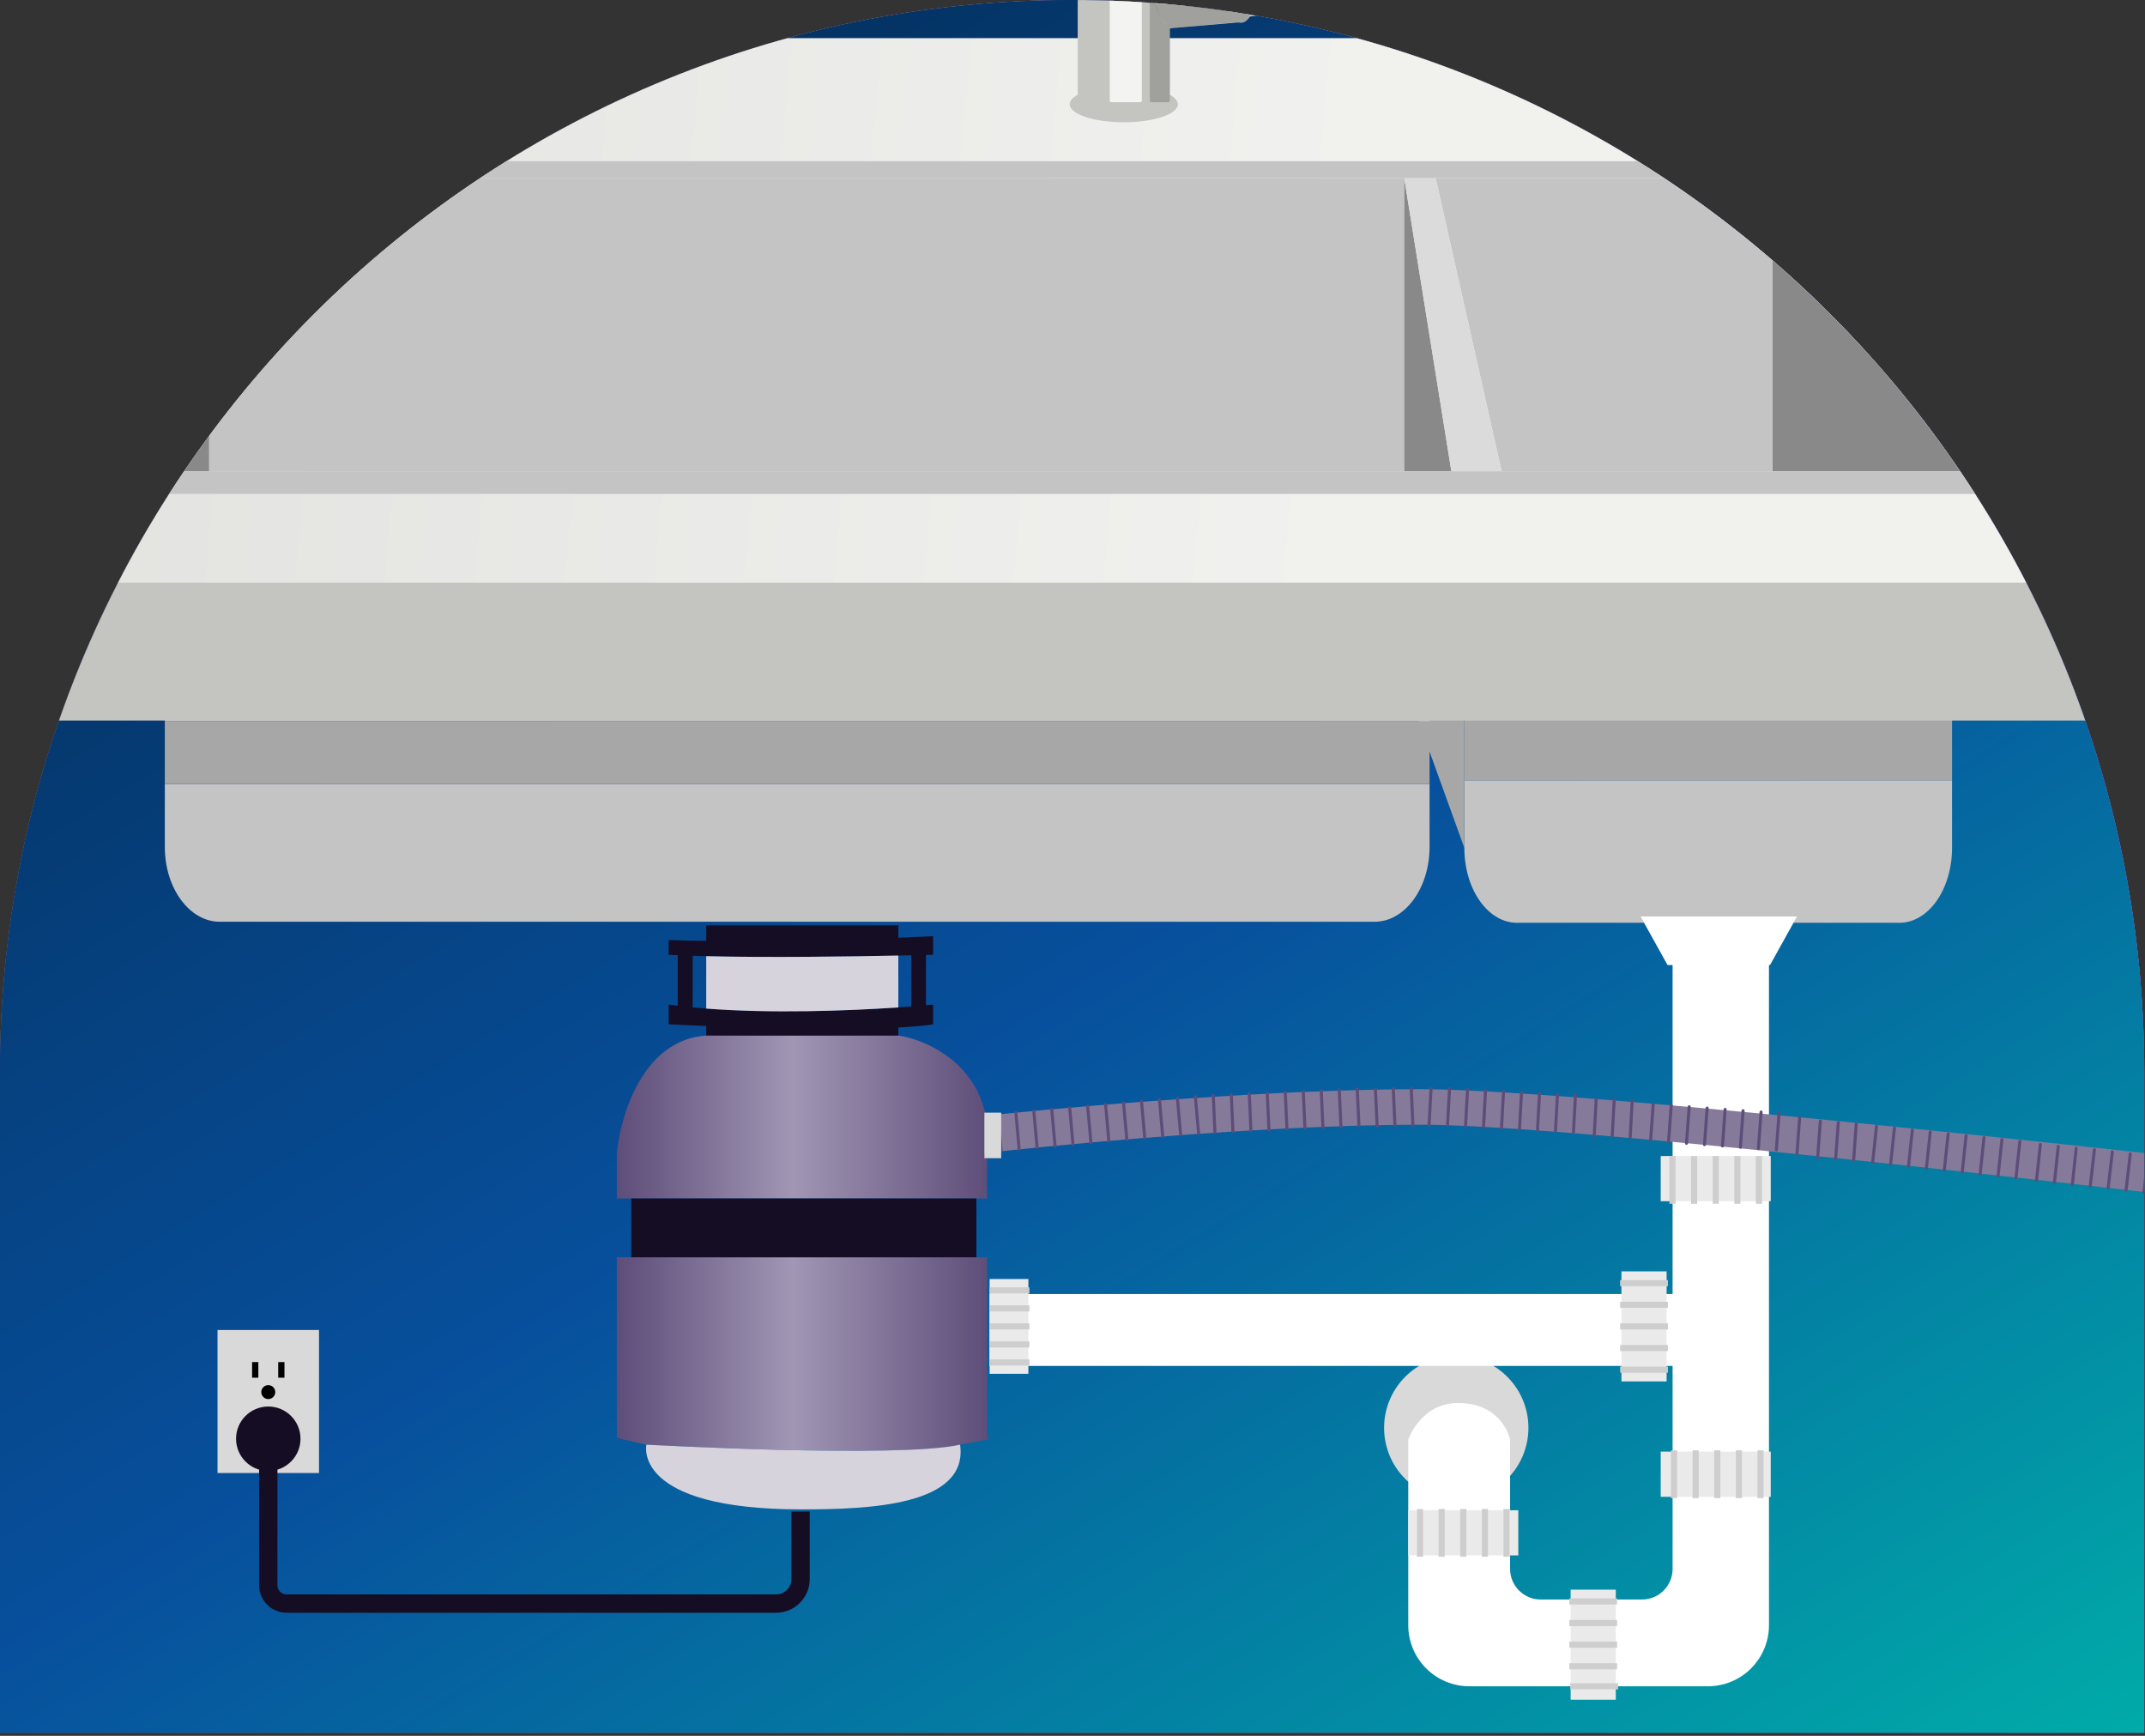 <?xml version="1.0" encoding="UTF-8"?><svg width="351" height="284" viewBox="0 0 351 284" fill="none" xmlns="http://www.w3.org/2000/svg">
<rect x="0" y="0" width="351" height="284" fill="#333333" stroke="none"/>
<g clip-path="url(#clip0_1_332)">
<path d="M0 175.439C0 78.547 78.547 0 175.439 0V0C272.332 0 350.879 78.547 350.879 175.439V283.5H0V175.439Z" fill="url(#paint0_linear_1_332)"/>
<path d="M0 175.439C0 78.547 78.547 0 175.439 0V0C272.332 0 350.879 78.547 350.879 175.439V283.5H0V175.439Z" fill="url(#paint1_linear_1_332)"/>
<path d="M0 175.439C0 78.547 78.547 0 175.439 0V0C272.332 0 350.879 78.547 350.879 175.439V283.5H0V175.439Z" fill="url(#paint2_linear_1_332)"/>
<circle cx="238.296" cy="233.607" r="11.809" fill="#D9D9D9"/>
<path fill-rule="evenodd" clip-rule="evenodd" d="M248.234 150.981H310.811C315.569 150.981 319.425 145.496 319.425 138.729V127.674H239.62V138.729C239.62 145.496 243.476 150.981 248.234 150.981ZM319.425 117.735H239.62C239.62 112.246 242.748 107.797 246.607 107.797H312.438C316.297 107.797 319.425 112.246 319.425 117.735Z" fill="#C4C4C4"/>
<path d="M239.62 127.674H319.425V117.735H239.62V127.674Z" fill="#A7A7A7"/>
<path d="M239.62 127.674V117.735H232.035L239.62 138.729V127.674Z" fill="#A7A7A7"/>
<path fill-rule="evenodd" clip-rule="evenodd" d="M35.976 150.811H224.922C229.896 150.811 233.927 145.326 233.927 138.559L233.927 128.265H147.825H26.971V138.559C26.971 145.326 31.003 150.811 35.976 150.811ZM233.927 118.031H147.825H26.971C26.971 112.379 39.819 76.337 43.973 76.337L226.406 76.337C230.56 76.337 233.927 112.379 233.927 118.031Z" fill="#C4C4C4"/>
<path fill-rule="evenodd" clip-rule="evenodd" d="M147.825 128.265H26.971V118.031H147.825V128.265ZM147.825 128.265H233.927V118.031H147.825V128.265Z" fill="#A7A7A7"/>
<path fill-rule="evenodd" clip-rule="evenodd" d="M148.568 95.334H488.838V117.887H148.568V95.334ZM148.568 117.887V95.334H-137.959V117.887H148.568Z" fill="#C4C4C0"/>
<path fill-rule="evenodd" clip-rule="evenodd" d="M409.279 6.257L488.838 95.334H148.568H-137.959V6.257H409.279Z" fill="#F9F9F6"/>
<path fill-rule="evenodd" clip-rule="evenodd" d="M409.279 6.257L488.838 95.334H148.568H-137.959V6.257H409.279Z" fill="#C4C4C0" fill-opacity="0.2"/>
<path fill-rule="evenodd" clip-rule="evenodd" d="M409.279 6.257L488.838 95.334H148.568H-137.959V6.257H409.279Z" fill="url(#paint3_linear_1_332)" fill-opacity="0.2"/>
<path d="M34.231 29.137L10.56 77.111H34.231V29.137Z" fill="#8A8989"/>
<path d="M324.625 77.111L290.055 29.137V77.111H324.625Z" fill="#8A8989"/>
<path fill-rule="evenodd" clip-rule="evenodd" d="M290.055 77.111H245.729L234.926 29.137H290.055V77.111ZM34.231 29.137H229.782V77.111H34.231V29.137Z" fill="#C4C4C4"/>
<path d="M237.498 77.111L229.782 29.137V77.111H237.498Z" fill="#8A8989"/>
<path d="M229.782 29.137L237.498 77.111H245.729L234.926 29.137H229.782Z" fill="#DBDBDB"/>
<path d="M10.56 77.111L34.231 29.137H229.782H234.926H290.055H295.506L293.858 26.381H41.502L4.25 80.815H332.593L295.506 29.137H290.055L324.625 77.111H290.055H245.729H237.498H229.782H34.231H10.56Z" fill="#C4C4C4"/>
<path d="M161.936 211.717H273.937V223.484L161.936 223.484V211.717Z" fill="white"/>
<path d="M273.696 152.811C273.696 151.707 274.591 150.811 275.696 150.811H287.468C288.573 150.811 289.468 151.707 289.468 152.811V240.578H273.696V152.811Z" fill="white"/>
<path d="M289.468 240.578H273.696V256.698C273.696 259.46 271.457 261.698 268.696 261.698H252.107C249.346 261.698 247.107 259.46 247.107 256.698V235.722C247.107 235.591 247.096 235.463 247.061 235.336C246.784 234.32 245.134 229.546 238.582 229.546C233.308 229.546 231.073 234.002 230.561 235.22C230.476 235.422 230.442 235.636 230.442 235.855V265.895C230.442 271.418 234.919 275.895 240.442 275.895H279.468C284.991 275.895 289.468 271.418 289.468 265.895V240.578Z" fill="white"/>
<rect x="265.327" y="208.012" width="7.391" height="18.007" fill="#EAEAEA"/>
<rect x="289.759" y="189.137" width="7.391" height="18.007" transform="rotate(90 289.759 189.137)" fill="#EAEAEA"/>
<rect x="289.759" y="237.503" width="7.391" height="18.007" transform="rotate(90 289.759 237.503)" fill="#EAEAEA"/>
<rect x="264.404" y="278.093" width="7.391" height="18.007" transform="rotate(-180 264.404 278.093)" fill="#EAEAEA"/>
<rect x="230.442" y="254.483" width="7.391" height="18.007" transform="rotate(-90 230.442 254.483)" fill="#EAEAEA"/>
<rect x="161.936" y="209.261" width="6.345" height="15.51" fill="#EAEAEA"/>
<path d="M161.936 214.068H168.451" stroke="#CECECE"/>
<path d="M161.936 211.119H168.451" stroke="#CECECE"/>
<path d="M161.936 217.016H168.451" stroke="#CECECE"/>
<path d="M161.936 219.964H168.451" stroke="#CECECE"/>
<path d="M161.936 222.912H168.451" stroke="#CECECE"/>
<path d="M284.293 189.137L284.293 196.956" stroke="#CECECE"/>
<path d="M287.831 189.137L287.831 196.956" stroke="#CECECE"/>
<path d="M280.755 189.137L280.755 196.956" stroke="#CECECE"/>
<path d="M277.217 189.137L277.217 196.956" stroke="#CECECE"/>
<path d="M273.679 189.137L273.679 196.956" stroke="#CECECE"/>
<path d="M284.551 237.289L284.551 245.108" stroke="#CECECE"/>
<path d="M288.089 237.289L288.089 245.108" stroke="#CECECE"/>
<path d="M281.013 237.289L281.013 245.108" stroke="#CECECE"/>
<path d="M277.475 237.289L277.475 245.108" stroke="#CECECE"/>
<path d="M273.937 237.289L273.937 245.108" stroke="#CECECE"/>
<path d="M242.984 246.878L242.984 254.697" stroke="#CECECE"/>
<path d="M246.522 246.878L246.522 254.697" stroke="#CECECE"/>
<path d="M239.446 246.878L239.446 254.697" stroke="#CECECE"/>
<path d="M235.908 246.878L235.908 254.697" stroke="#CECECE"/>
<path d="M232.37 246.878L232.37 254.697" stroke="#CECECE"/>
<path d="M264.618 272.628L256.799 272.628" stroke="#CECECE"/>
<path d="M264.78 275.895L256.961 275.895" stroke="#CECECE"/>
<path d="M264.618 269.089L256.799 269.089" stroke="#CECECE"/>
<path d="M264.618 265.551L256.799 265.551" stroke="#CECECE"/>
<path d="M264.618 262.013L256.799 262.013" stroke="#CECECE"/>
<path d="M272.933 220.554L265.113 220.554" stroke="#CECECE"/>
<path d="M272.933 224.092L265.113 224.092" stroke="#CECECE"/>
<path d="M272.933 217.016L265.113 217.016" stroke="#CECECE"/>
<path d="M272.933 213.478L265.113 213.478" stroke="#CECECE"/>
<path d="M272.933 209.94L265.113 209.94" stroke="#CECECE"/>
<path d="M146.999 169.429H117.168C116.616 169.399 116.082 169.402 115.564 169.435C105.3 170.077 101.53 182.336 100.931 188.686V196.084H103.3H159.77H161.517V188.686C163.028 174.791 151.656 170.058 146.999 169.429Z" fill="url(#paint4_linear_1_332)"/>
<path d="M100.931 235.245C102.549 235.659 105.776 236.363 105.776 236.363C105.776 236.363 147.049 238.634 157.106 236.363L158.874 236.031C158.874 236.031 163.286 235.245 161.517 235.245V205.708H159.77H103.3H100.931V235.245Z" fill="url(#paint5_linear_1_332)"/>
<path d="M105.776 236.363C105.776 236.363 103.3 246.951 131.139 246.951C142.09 246.951 158.511 246.379 157.106 236.363C147.049 238.634 105.776 236.363 105.776 236.363Z" fill="#D7D3DD"/>
<path fill-rule="evenodd" clip-rule="evenodd" d="M146.999 168.109V169.429H117.168C116.616 169.399 116.082 169.402 115.564 169.435V167.869C113.256 167.777 111.168 167.681 109.419 167.591V164.357C109.906 164.427 110.402 164.493 110.904 164.555V156.284C110.393 156.26 109.897 156.235 109.419 156.208V153.803C111.381 153.871 113.444 153.917 115.564 153.944V151.399H146.999V153.425C149.233 153.336 151.17 153.249 152.701 153.171V156.208C152.701 156.208 152.283 156.219 151.523 156.238V164.468C151.937 164.431 152.33 164.394 152.701 164.357V167.591C151.205 167.823 149.256 167.992 146.999 168.109ZM103.3 205.708V196.084H159.77V205.708H103.3ZM113.339 164.822C114.07 164.893 114.812 164.958 115.564 165.016C126.171 165.836 138.612 165.4 146.999 164.824C147.74 164.773 148.45 164.721 149.124 164.668V156.295C148.486 156.309 147.774 156.324 146.999 156.34C139.44 156.494 125.86 156.698 115.564 156.444C114.803 156.425 114.06 156.403 113.339 156.379V164.822Z" fill="#150D23"/>
<path d="M115.564 156.444V165.016C126.171 165.836 138.612 165.4 146.999 164.824V156.34C139.44 156.494 125.86 156.698 115.564 156.444Z" fill="#D7D3DD"/>
<path d="M399.504 194.095V200.776C399.504 200.776 263.283 184.011 232.637 184.011C222.604 184.011 211.473 184.508 201.038 185.177C198.857 185.317 196.706 185.464 194.602 185.616L193.984 185.66C191.644 185.831 189.363 186.007 187.166 186.184L186.577 186.232C183.963 186.444 181.471 186.657 179.142 186.864L178.487 186.923C175.694 187.173 173.146 187.414 170.913 187.632L170.184 187.703C164.546 188.257 161.102 188.648 161.102 188.648V182.558C161.102 182.558 164.546 182.191 170.184 181.671C172.586 181.449 175.385 181.199 178.487 180.938L179.142 180.883C181.471 180.689 183.963 180.488 186.577 180.289L187.166 180.244C189.363 180.078 191.644 179.913 193.984 179.753L194.602 179.711C196.706 179.568 198.857 179.43 201.038 179.299C211.475 178.671 222.608 178.204 232.637 178.204C263.263 178.204 399.504 194.095 399.504 194.095Z" fill="#867A9A"/>
<path d="M163.299 182.307L163.832 188.271" stroke="#5D4D79" stroke-width="0.5" stroke-linecap="round"/>
<path d="M166.236 182.044L166.769 188.009" stroke="#5D4D79" stroke-width="0.5" stroke-linecap="round"/>
<path d="M169.172 181.782L169.705 187.746" stroke="#5D4D79" stroke-width="0.5" stroke-linecap="round"/>
<path d="M172.109 181.52L172.642 187.484" stroke="#5D4D79" stroke-width="0.5" stroke-linecap="round"/>
<path d="M175.045 181.257L175.578 187.222" stroke="#5D4D79" stroke-width="0.5" stroke-linecap="round"/>
<path d="M177.982 180.995L178.515 186.96" stroke="#5D4D79" stroke-width="0.5" stroke-linecap="round"/>
<path d="M180.918 180.733L181.451 186.697" stroke="#5D4D79" stroke-width="0.5" stroke-linecap="round"/>
<path d="M183.855 180.47L184.388 186.435" stroke="#5D4D79" stroke-width="0.5" stroke-linecap="round"/>
<path d="M186.791 180.208L187.324 186.173" stroke="#5D4D79" stroke-width="0.5" stroke-linecap="round"/>
<path d="M189.728 179.946L190.261 185.91" stroke="#5D4D79" stroke-width="0.5" stroke-linecap="round"/>
<path d="M192.665 179.683L193.197 185.648" stroke="#5D4D79" stroke-width="0.5" stroke-linecap="round"/>
<path d="M195.601 179.421L196.134 185.386" stroke="#5D4D79" stroke-width="0.5" stroke-linecap="round"/>
<path d="M234.172 178.087L233.845 184.067" stroke="#5D4D79" stroke-width="0.5" stroke-linecap="round"/>
<path d="M237.198 178.087L236.871 184.067" stroke="#5D4D79" stroke-width="0.5" stroke-linecap="round"/>
<path d="M240.142 178.248L239.815 184.228" stroke="#5D4D79" stroke-width="0.5" stroke-linecap="round"/>
<path d="M243.086 178.41L242.759 184.389" stroke="#5D4D79" stroke-width="0.5" stroke-linecap="round"/>
<path d="M246.03 178.571L245.702 184.55" stroke="#5D4D79" stroke-width="0.5" stroke-linecap="round"/>
<path d="M248.974 178.732L248.646 184.711" stroke="#5D4D79" stroke-width="0.5" stroke-linecap="round"/>
<path d="M251.917 178.893L251.59 184.872" stroke="#5D4D79" stroke-width="0.5" stroke-linecap="round"/>
<path d="M254.861 179.054L254.534 185.034" stroke="#5D4D79" stroke-width="0.5" stroke-linecap="round"/>
<path d="M257.805 179.215L257.478 185.195" stroke="#5D4D79" stroke-width="0.5" stroke-linecap="round"/>
<path d="M261.198 179.795L260.871 185.774" stroke="#5D4D79" stroke-width="0.5" stroke-linecap="round"/>
<path d="M264.142 179.956L263.814 185.935" stroke="#5D4D79" stroke-width="0.5" stroke-linecap="round"/>
<path d="M267.085 180.117L266.758 186.096" stroke="#5D4D79" stroke-width="0.5" stroke-linecap="round"/>
<path d="M270.531 180.653L270.095 186.625" stroke="#5D4D79" stroke-width="0.5" stroke-linecap="round"/>
<path d="M273.472 180.868L273.036 186.84" stroke="#5D4D79" stroke-width="0.5" stroke-linecap="round"/>
<path d="M276.412 181.082L275.976 187.055" stroke="#5D4D79" stroke-width="0.5" stroke-linecap="round"/>
<path d="M279.352 181.297L278.916 187.27" stroke="#5D4D79" stroke-width="0.5" stroke-linecap="round"/>
<path d="M282.293 181.512L281.857 187.484" stroke="#5D4D79" stroke-width="0.5" stroke-linecap="round"/>
<path d="M285.233 181.727L284.797 187.699" stroke="#5D4D79" stroke-width="0.5" stroke-linecap="round"/>
<path d="M288.174 181.941L287.737 187.914" stroke="#5D4D79" stroke-width="0.5" stroke-linecap="round"/>
<path d="M291.114 182.156L290.678 188.129" stroke="#5D4D79" stroke-width="0.5" stroke-linecap="round"/>
<path d="M294.49 182.784L294.054 188.757" stroke="#5D4D79" stroke-width="0.5" stroke-linecap="round"/>
<path d="M297.872 183.425L297.436 189.398" stroke="#5D4D79" stroke-width="0.5" stroke-linecap="round"/>
<path d="M300.813 183.64L300.376 189.613" stroke="#5D4D79" stroke-width="0.5" stroke-linecap="round"/>
<path d="M303.753 183.855L303.317 189.827" stroke="#5D4D79" stroke-width="0.5" stroke-linecap="round"/>
<path d="M198.537 179.265L198.808 185.247" stroke="#5D4D79" stroke-width="0.5" stroke-linecap="round"/>
<path d="M201.482 179.131L201.754 185.113" stroke="#5D4D79" stroke-width="0.5" stroke-linecap="round"/>
<path d="M204.427 178.997L204.699 184.979" stroke="#5D4D79" stroke-width="0.5" stroke-linecap="round"/>
<path d="M207.372 178.863L207.644 184.845" stroke="#5D4D79" stroke-width="0.5" stroke-linecap="round"/>
<path d="M210.317 178.729L210.589 184.711" stroke="#5D4D79" stroke-width="0.5" stroke-linecap="round"/>
<path d="M213.263 178.595L213.534 184.578" stroke="#5D4D79" stroke-width="0.5" stroke-linecap="round"/>
<path d="M216.208 178.462L216.479 184.444" stroke="#5D4D79" stroke-width="0.5" stroke-linecap="round"/>
<path d="M219.153 178.328L219.425 184.31" stroke="#5D4D79" stroke-width="0.5" stroke-linecap="round"/>
<path d="M222.098 178.194L222.37 184.176" stroke="#5D4D79" stroke-width="0.5" stroke-linecap="round"/>
<path d="M225.076 178.249L225.348 184.231" stroke="#5D4D79" stroke-width="0.5" stroke-linecap="round"/>
<path d="M227.988 178.087L228.26 184.07" stroke="#5D4D79" stroke-width="0.5" stroke-linecap="round"/>
<path d="M230.933 178.087L231.205 184.07" stroke="#5D4D79" stroke-width="0.5" stroke-linecap="round"/>
<path d="M272.87 157.89L268.456 149.946H294.054L289.641 157.89H272.87Z" fill="white"/>
<rect x="176.352" y="-12.118" width="15.078" height="28.844" rx="0.267" fill="#C4C4C0"/>
<ellipse cx="183.891" cy="17.054" rx="8.85" ry="2.95" fill="#C4C4C0"/>
<rect x="188.887" y="-9.031" width="13.207" height="13.828" rx="0.534" transform="rotate(-4.915 188.887 -9.031)" fill="#C4C4C0"/>
<ellipse cx="202.4" cy="-3.047" rx="2.992" ry="6.804" transform="rotate(-6.649 202.4 -3.047)" fill="#C4C4C0"/>
<ellipse cx="207.527" cy="-3.66" rx="2.204" ry="6.262" transform="rotate(-6.649 207.527 -3.66)" fill="#C4C4C0"/>
<rect x="202.574" y="-9.026" width="4.553" height="11.868" transform="rotate(-5.926 202.574 -9.026)" fill="#C4C4C0"/>
<path opacity="0.6" d="M188.152 -9.971C188.152 -10.08 188.219 -10.178 188.32 -10.218L191.064 -11.316C191.239 -11.386 191.43 -11.257 191.43 -11.068V16.46C191.43 16.607 191.311 16.727 191.163 16.727H188.419C188.272 16.727 188.152 16.607 188.152 16.46V-9.971Z" fill="#626260" fill-opacity="0.6"/>
<ellipse cx="191.758" cy="-2.612" rx="2.95" ry="6.883" fill="#C4C4C0"/>
<rect x="181.597" y="-10.151" width="5.244" height="26.878" rx="0.267" fill="white" fill-opacity="0.8"/>
<path opacity="0.6" d="M191.758 4.599C189.922 3.55 189.135 1.43 189.135 0.665L203.885 0.993C205.197 2.304 204.213 3.943 202.574 3.615L191.758 4.599Z" fill="#626260" fill-opacity="0.6"/>
<path d="M342.727 188.113L342.04 194.062" stroke="#5D4D79" stroke-width="0.5" stroke-linecap="round"/>
<path d="M345.655 188.45L344.969 194.399" stroke="#5D4D79" stroke-width="0.5" stroke-linecap="round"/>
<path d="M348.584 188.788L347.898 194.737" stroke="#5D4D79" stroke-width="0.5" stroke-linecap="round"/>
<path d="M351.513 189.126L350.827 195.075" stroke="#5D4D79" stroke-width="0.5" stroke-linecap="round"/>
<path d="M307.065 184.267L306.433 190.222" stroke="#5D4D79" stroke-width="0.5" stroke-linecap="round"/>
<path d="M309.997 184.579L309.364 190.534" stroke="#5D4D79" stroke-width="0.5" stroke-linecap="round"/>
<path d="M312.928 184.89L312.296 190.845" stroke="#5D4D79" stroke-width="0.5" stroke-linecap="round"/>
<path d="M315.86 185.202L315.228 191.156" stroke="#5D4D79" stroke-width="0.5" stroke-linecap="round"/>
<path d="M318.792 185.513L318.159 191.468" stroke="#5D4D79" stroke-width="0.5" stroke-linecap="round"/>
<path d="M321.724 185.824L321.091 191.779" stroke="#5D4D79" stroke-width="0.5" stroke-linecap="round"/>
<path d="M324.655 186.136L324.023 192.091" stroke="#5D4D79" stroke-width="0.5" stroke-linecap="round"/>
<path d="M327.587 186.447L326.955 192.402" stroke="#5D4D79" stroke-width="0.5" stroke-linecap="round"/>
<path d="M330.519 186.758L329.886 192.713" stroke="#5D4D79" stroke-width="0.5" stroke-linecap="round"/>
<path d="M333.878 187.245L333.245 193.2" stroke="#5D4D79" stroke-width="0.5" stroke-linecap="round"/>
<path d="M336.809 187.556L336.177 193.511" stroke="#5D4D79" stroke-width="0.5" stroke-linecap="round"/>
<path d="M339.741 187.868L339.109 193.822" stroke="#5D4D79" stroke-width="0.5" stroke-linecap="round"/>
<rect x="161.088" y="182.044" width="2.744" height="7.446" fill="#D9D9D9"/>
<rect x="35.596" y="217.601" width="16.606" height="23.401" fill="#D9D9D9"/>
<path d="M131 247.298V258.364C131 260.573 129.209 262.364 127 262.364H46.899C45.242 262.364 43.899 261.021 43.899 259.364V237.573" stroke="#150D23" stroke-width="3"/>
<ellipse cx="43.899" cy="235.394" rx="5.272" ry="5.272" fill="#150D23"/>
<circle cx="43.899" cy="227.763" r="1.142" fill="black"/>
<rect x="41.249" y="222.849" width="1.023" height="2.556" fill="black"/>
<rect x="45.526" y="222.849" width="1.023" height="2.556" fill="black"/>
</g>
<defs>
<linearGradient id="paint0_linear_1_332" x1="175.439" y1="0" x2="175.439" y2="283.5" gradientUnits="userSpaceOnUse">
<stop stop-color="white"/>
<stop offset="1" stop-color="#999999"/>
</linearGradient>
<linearGradient id="paint1_linear_1_332" x1="39.098" y1="102.06" x2="372.827" y2="202.227" gradientUnits="userSpaceOnUse">
<stop stop-color="#352157"/>
<stop offset="0.505" stop-color="#5D399A"/>
<stop offset="1" stop-color="#9315F6"/>
</linearGradient>
<linearGradient id="paint2_linear_1_332" x1="60.332" y1="31.044" x2="254.854" y2="347.257" gradientUnits="userSpaceOnUse">
<stop stop-color="#04305E"/>
<stop offset="0.47" stop-color="#07509D"/>
<stop offset="1" stop-color="#00ADA9"/>
</linearGradient>
<linearGradient id="paint3_linear_1_332" x1="-90.442" y1="-14.756" x2="446.249" y2="32.528" gradientUnits="userSpaceOnUse">
<stop stop-color="#939390"/>
<stop offset="0.576" stop-color="#FDFDFC"/>
</linearGradient>
<linearGradient id="paint4_linear_1_332" x1="161.936" y1="199.175" x2="100.931" y2="199.175" gradientUnits="userSpaceOnUse">
<stop stop-color="#5D4D79"/>
<stop offset="0.529" stop-color="#A196B4"/>
<stop offset="1" stop-color="#5D4D79"/>
</linearGradient>
<linearGradient id="paint5_linear_1_332" x1="161.936" y1="199.175" x2="100.931" y2="199.175" gradientUnits="userSpaceOnUse">
<stop stop-color="#5D4D79"/>
<stop offset="0.529" stop-color="#A196B4"/>
<stop offset="1" stop-color="#5D4D79"/>
</linearGradient>
<clipPath id="clip0_1_332">
<path d="M0 175.439C0 78.547 78.547 0 175.439 0V0C272.332 0 350.879 78.547 350.879 175.439V283.5H0V175.439Z" fill="white"/>
</clipPath>
</defs>
</svg>
